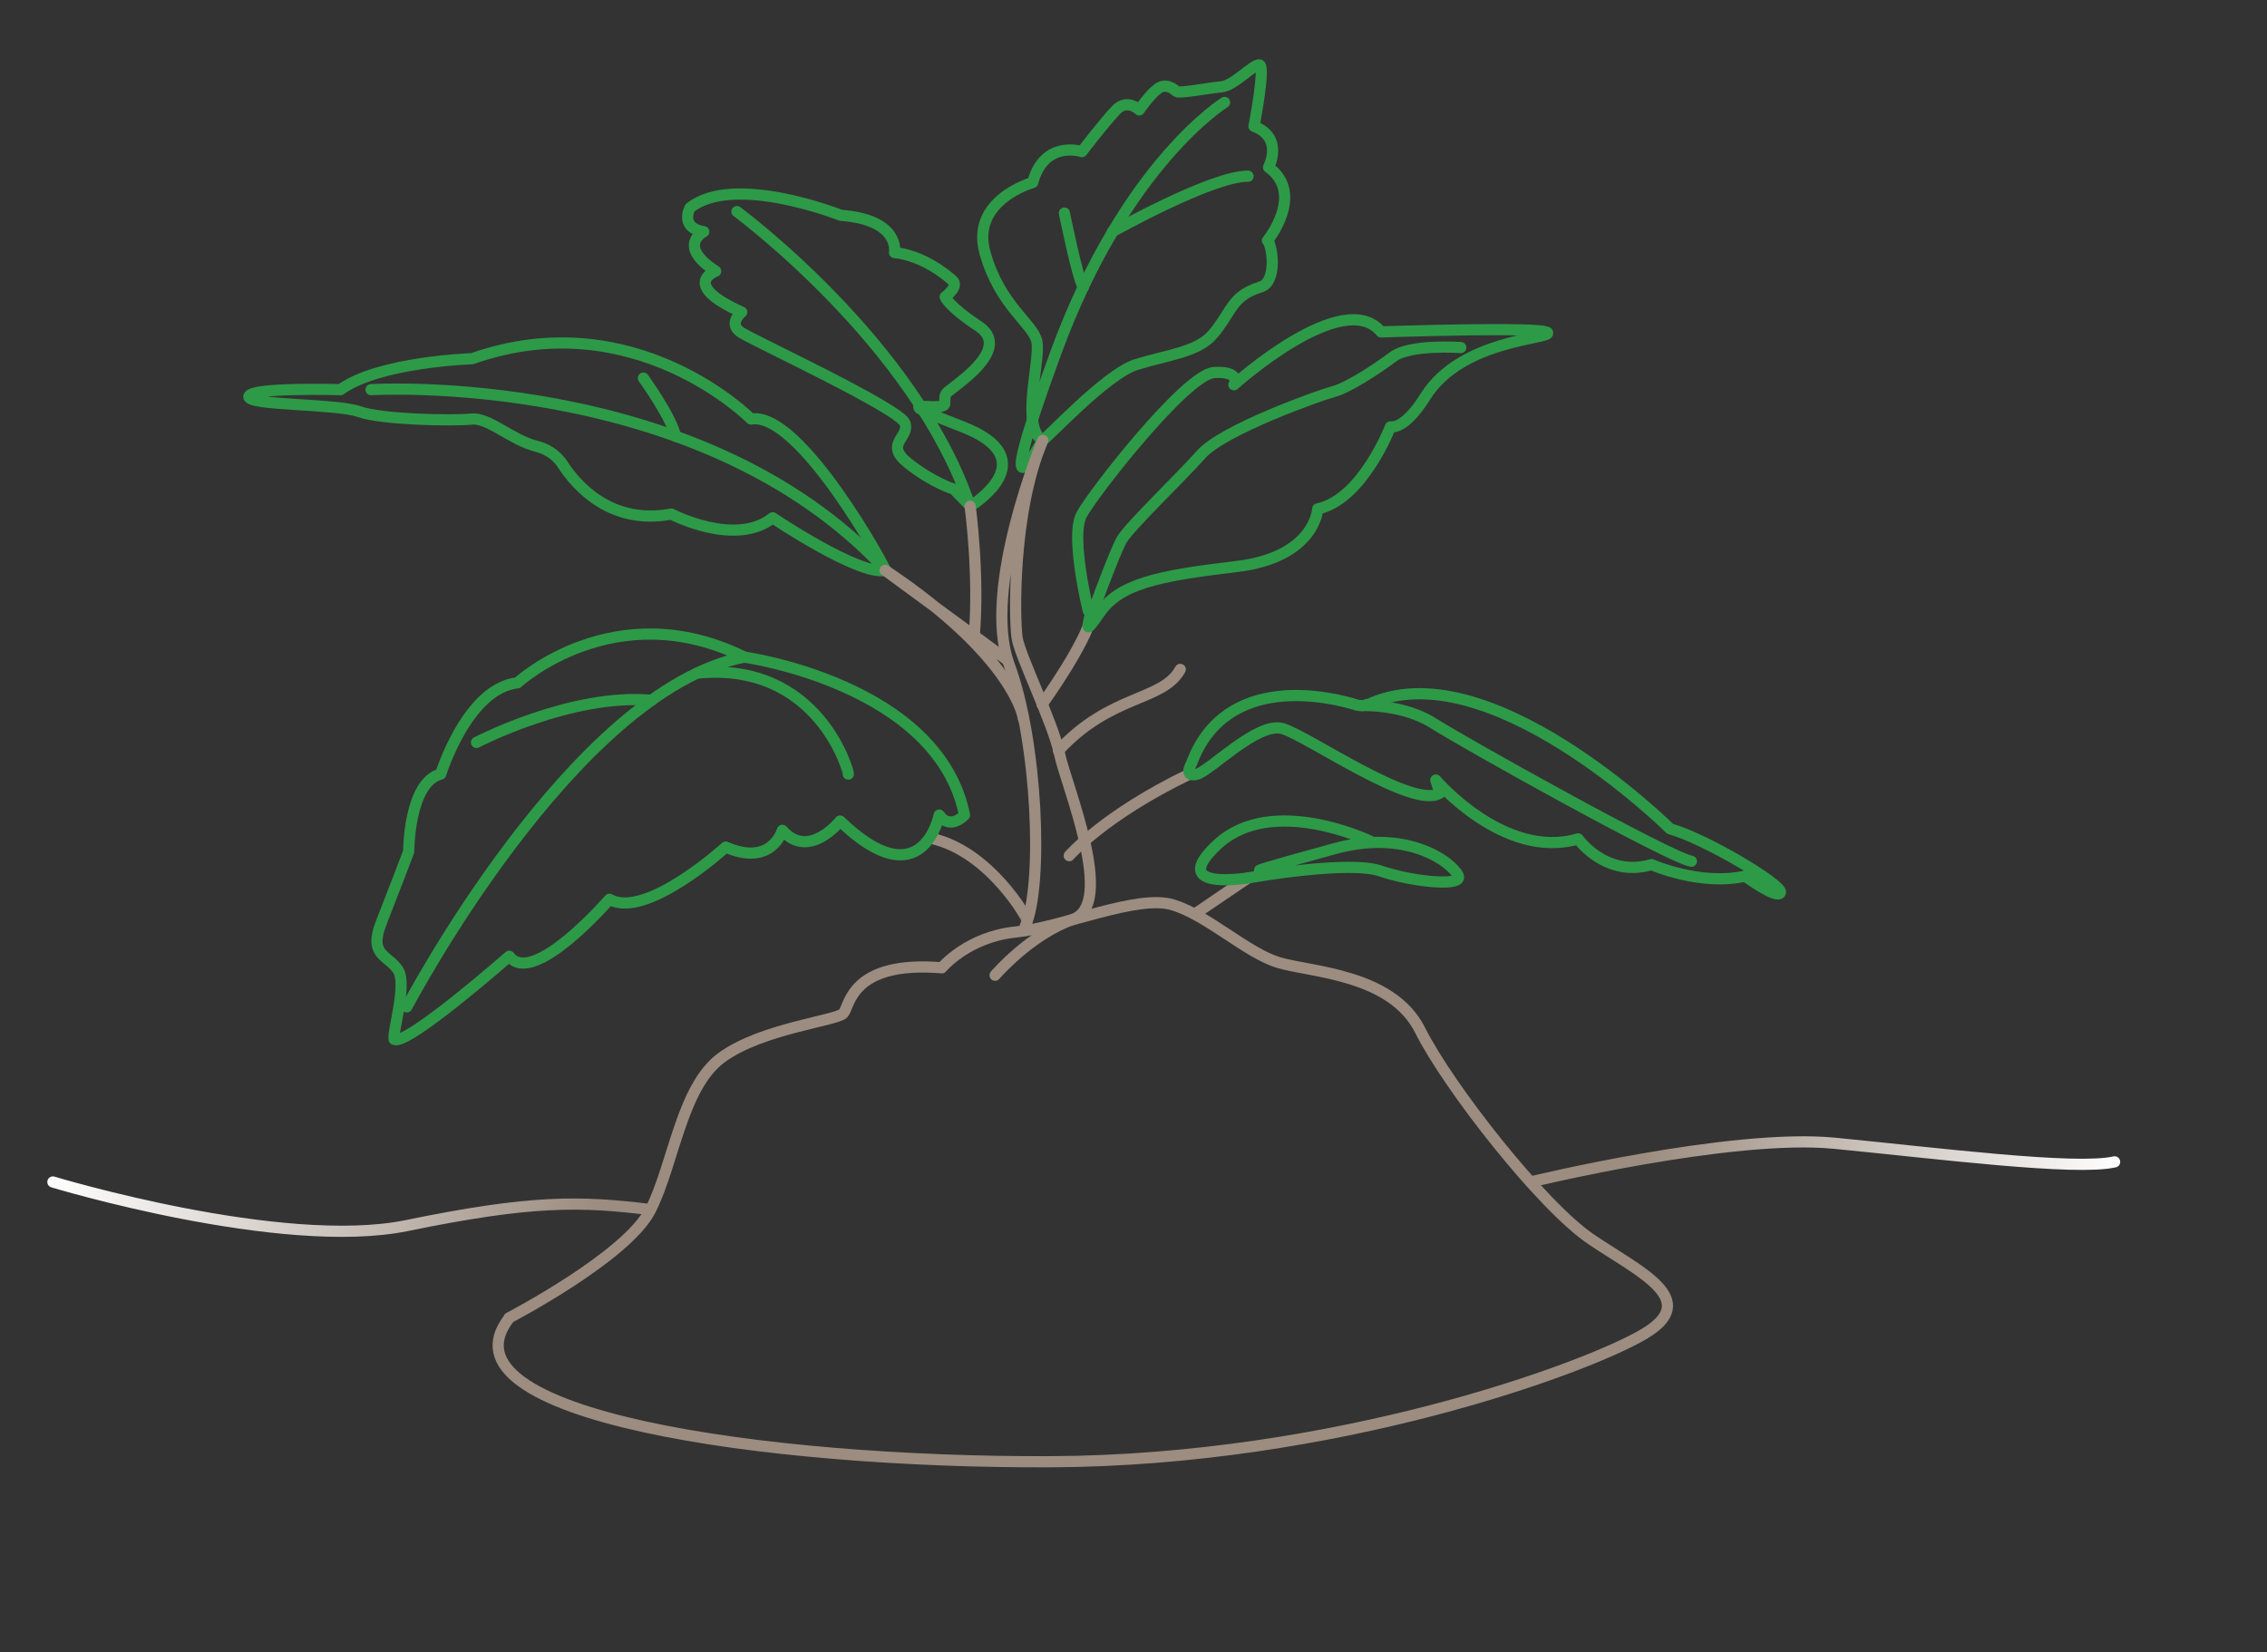 <?xml version="1.0" encoding="UTF-8"?>
<svg id="Calque_2" xmlns="http://www.w3.org/2000/svg" xmlns:xlink="http://www.w3.org/1999/xlink" version="1.1" viewBox="0 0 608.5 443.5">
  <rect x="0" y="0" width="608.5" height="443.5" fill="#333333" stroke="none"/>
  <!-- Generator: Adobe Illustrator 29.0.0, SVG Export Plug-In . SVG Version: 2.1.0 Build 186)  -->
  <defs>
    <style>
      .st0 {
        stroke: #2d9a47;
      }

      .st0, .st1, .st2, .st3 {
        fill: none;
        stroke-linecap: round;
        stroke-linejoin: round;
        stroke-width: 3px;
      }

      .st1 {
        stroke: #9c8d80;
      }

      .st2 {
        stroke: url(#Dégradé_sans_nom_3);
      }

      .st3 {
        stroke: url(#Dégradé_sans_nom_7);
      }
    </style>
    <linearGradient id="Dégradé_sans_nom_3" data-name="Dégradé sans nom 3" x1="12.7" y1="324" x2="176.1" y2="324" gradientUnits="userSpaceOnUse">
      <stop offset="0" stop-color="#fff"/>
      <stop offset=".9" stop-color="#9c8d80"/>
    </linearGradient>
    <linearGradient id="Dégradé_sans_nom_7" data-name="Dégradé sans nom 7" x1="409.3" y1="312" x2="569.1" y2="312" gradientUnits="userSpaceOnUse">
      <stop offset=".2" stop-color="#9c8d80"/>
      <stop offset="1" stop-color="#fff"/>
    </linearGradient>
  </defs>
  <g>
    <path class="st1" d="M136.6,353.8s31.7-16.5,38-29,8.3-33,19.1-40.9,31-9.9,32.7-11.9,2-14.2,26.4-12.2c0,0,6.9-8.3,19.8-9.6s32.7-10.2,42.2-7.3,19.8,12.9,28.4,15.5,30.4,3,38,18.2,32.7,47.2,45.9,56.1,29.7,16.2,14.2,25.4c-15.5,9.2-82.8,34-159.4,34.3s-165.7-12.5-145.2-38.6Z"/>
    <path class="st1" d="M284.1,201.5c14.1-15.3,28-13.2,32.7-21.8"/>
    <path class="st1" d="M279.7,189.1c.7-1,11.7-16.4,13.3-23.8"/>
    <path class="st1" d="M287,229.7s9.4-10.9,32.3-21.9"/>
    <path class="st1" d="M321.4,244.9c.4-.3,13.4-9.1,13.4-9.1"/>
    <path class="st1" d="M275.7,247c.1-.4-9.9-18.3-25.5-21.9"/>
    <path class="st0" d="M367.8,225.8c-.5-.2-26.2-12.5-40.8.7-14.6,13.3,9.1,9,9.1,9,0,0,25.9-4.6,34.4-1.7s21.1,4.1,21,1.7-12-13.5-33.2-7.7-20.2,5.8-20.2,5.8"/>
    <path class="st0" d="M366.9,189.1c-.8.4-1.7.4-2.6.2-6.6-2.1-35.3-9.3-44.5,15.7,0,0-2.2,3.6,1.3,2.9s16.4-14.3,23.2-12.3c6.8,2,35.1,21.9,42.2,17.3l-1.1-3.5s18.4,21.6,38.2,15.8c0,0,7.4,10.5,19.7,6.9,0,0,13.1,5.8,25.1,3.1,0,0,8.8,6.4,9.5,4.4s-20-14.4-29.6-17.1c0,0-49.3-48.8-81.4-33.2Z"/>
    <path class="st0" d="M365.7,189.4s11-.4,19.1,4.8,63.3,36,69.2,37"/>
    <path class="st0" d="M369.1,111"/>
    <path class="st0" d="M292.1,163.9s-4.9-19.9-1.8-25.7,28.1-37.8,35.6-38.2,5.3,3.3,5.3,3.3c0,0,29.4-26.5,39.5-14.2,0,0,43.6-1.5,44.7.2s-23,1.7-32.7,17c-4.2,6.7-7.4,8.5-9.5,8.3,0,0-7.5,19.5-19.5,22,0,0-.6,13-21.9,15.5s-31.4,4.7-36.7,12.5-2,.9-2.6,0l-.4-.7Z"/>
    <path class="st0" d="M392.1,93.3s-13.5-1-18.2,2.5-12.1,8.3-15.9,9.3-29.6,10.2-35.5,16.8-19.4,19.5-21.4,23-8.1,20.3-8.1,20.3"/>
    <path class="st0" d="M279.9,118.1c.5.3,16.8-17.6,25-20.2s16.5-3.3,20.6-8.1,4.8-8.4,8.7-10.9,5.4-1.1,6.7-4.6.2-9.1-.7-9.7c0,0,10.2-12.5.3-19.7,0,0,4.2-7.9-3.9-11,0,0,3.2-16.5,1.4-16.5s-6.8,5.6-10.1,5.9-11.3,1.8-12,1.3-2.8-2.5-5.1-.8-5,5.7-5,5.7c0,0-3.2-3.1-6.2,0s-9.2,11.2-9.2,11.2c0,0-10.1-3.3-13.2,8.3,0,0-16.8,4.7-12.8,18.9s12.8,18.9,13.9,23.7-4.4,22.7,1.4,26.5Z"/>
    <path class="st0" d="M328.7,27.5s-26.7,16.4-45.3,67.2-3.5,23.4-3.5,23.4"/>
    <path class="st0" d="M298.6,62.2s26.7-15,36.4-14.9"/>
    <path class="st0" d="M285.7,57.2s3.6,17.9,5.1,19.9"/>
    <path class="st0" d="M260.4,135.9s20.9-12.5-2.2-21.4-4.5-3.4-4.6-6.2.4-2.8,1.7-3.8c3.7-2.9,15.7-11.4,7.4-16.9s-9-7.9-9-7.9c0,0,3.8-2.8,2-4.4s-8-6.7-15.6-7.5c0,0,1.7-8.8-14.4-10,0,0-28.7-11.4-40.5-2,0,0-2.9,5.3,3.7,6.4,0,0-7.4,3.7,3.2,10.6,0,0-9.7,3.5,7,11,0,0-3.9,3.1-.1,5.5s42.5,20.4,43.9,24.3-5.8,5.5.9,10.8,12.2,6.9,12.2,6.9l4.4,4.5Z"/>
    <path class="st0" d="M197.8,56.8s47.9,35.3,62.6,79.1"/>
    <path class="st0" d="M237.6,153c.4,0-22.9-42.8-36-40.5,0,0-31.2-31.6-74.9-16.2,0,0-25,.8-35.3,8.3,0,0-23.9-.7-24.6,1.8s23.4,1.9,29.6,4.1,25.4,2.5,30.1,2,10.7,5.6,17.5,7.3c2.8.7,5.3,2.3,6.9,4.7,4,6.2,13.3,16.5,29.3,13.5,0,0,17.2,9,27.2,1,0,0,23.3,15.7,30.3,14.1Z"/>
    <path class="st0" d="M99.6,104.6s88.3-5.4,138.1,48.4"/>
    <path class="st0" d="M172.7,101.5s7.7,10.7,8.6,15.6"/>
    <path class="st1" d="M274.7,192.9s-2-16.3-37.1-39.8l32.8,24.1"/>
    <path class="st1" d="M260.4,135.9s2.5,18.3,1.1,34.8"/>
    <path class="st0" d="M105.9,279c-1-.6,3.5-14.4,1-18.5s-8.1-3.8-4.6-12.7,7.4-19.2,7.4-19.2c0,0,0-18.6,8.6-20.8,0,0,7.1-23,20.6-24.5,0,0,26.1-24.1,60.9-6.9,0,0,52,7.2,59.1,42.4,0,0-3.8,4.2-6.8,0,0,0-4.5,22.9-26.6,1.6,0,0-8.4,10.6-15.5,2.5,0,0-2.8,9.9-15.2,4.5,0,0-21.5,19.6-31.2,14,0,0-20.6,23.8-26.9,15.3,0,0-27.7,24.3-30.9,22.3Z"/>
    <path class="st0" d="M109.2,270.3s44.7-85.1,90.6-93.9"/>
    <path class="st0" d="M127.9,199.3s25.5-13.3,47-11.3"/>
    <path class="st0" d="M227.7,207.8c.2-.6-8.1-30.4-40.6-27.1"/>
    <path class="st1" d="M267.1,261.8s9.3-10.9,20.9-15-1.8-35.9-3.6-44.4-10.7-26.4-11.4-31.2-1.4-33.6,6.9-53c0,0-16.6,39.8-9,60.3s9.2,59.2,4.3,70.1"/>
  </g>
  <path class="st2" d="M14.2,317.3s61.4,18.6,95,11.7,46.5-6.6,65.3-4.3"/>
  <path class="st3" d="M410.8,317.3s53.9-13.1,81.6-10.4,64.7,7.4,75.2,5"/>
</svg>